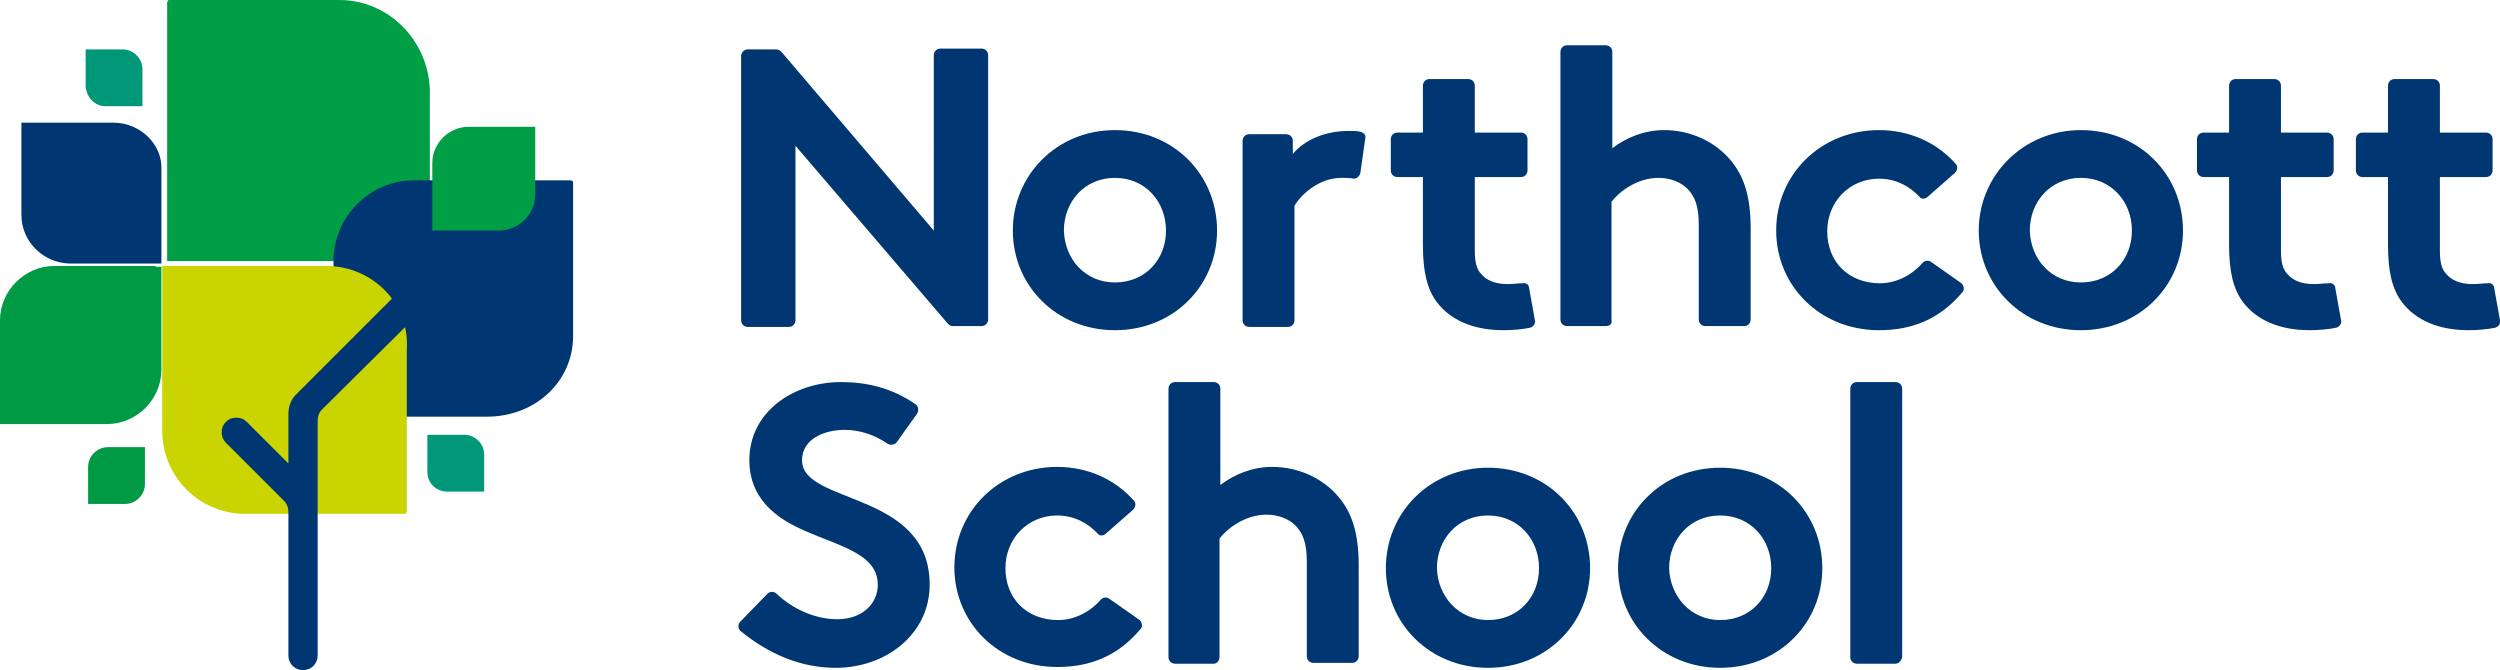 <?xml version="1.0" encoding="utf-8"?>
<!-- Generator: Adobe Illustrator 22.1.0, SVG Export Plug-In . SVG Version: 6.00 Build 0)  -->
<svg version="1.1" id="Layer_1" xmlns="http://www.w3.org/2000/svg" xmlns:xlink="http://www.w3.org/1999/xlink" x="0px" y="0px"
	 viewBox="0 0 303.6 81.4" style="enable-background:new 0 0 303.6 81.4;" xml:space="preserve">
<style type="text/css">
	.st0{fill:#003672;}
	.st1{fill:#009E45;}
	.st2{fill:#009878;}
	.st3{fill:#009944;}
	.st4{fill:#CAD400;}
	.st5{fill:none;stroke:#003672;stroke-width:0.755;stroke-miterlimit:10;}
</style>
<g>
	<path class="st0" d="M93.2,72.1c0.3-0.3,0.8-0.3,1.1,0c1.9,1.8,4.6,3.1,7.4,3.1c2.9,0,4.9-1.8,4.9-4.2c0-4.3-6.2-4.9-10.8-7.5
		c-2.6-1.5-4.8-3.8-4.8-7.6c0-6,5.5-9.5,11.1-9.5c3.2,0,6.2,0.7,9.1,2.7c0.3,0.2,0.4,0.7,0.2,1.1l-2.5,3.5c-0.2,0.3-0.7,0.4-1.1,0.2
		c-1.4-1-3.3-1.7-5.2-1.7c-2.5,0-5.2,1.1-5.2,3.7c0,5.4,15.5,3.7,15.5,15.1c0,6-5.3,10.1-11.4,10.1c-4.3,0-8.2-1.7-11.6-4.5
		c-0.3-0.3-0.3-0.8,0-1.1L93.2,72.1z"/>
	<path class="st0" d="M138.4,75.3c0.3,0.3,0.4,0.8,0.1,1.1c-2.7,3.2-6,4.6-10.1,4.6c-7.2,0-12.5-5.4-12.5-12.1
		c0-6.8,5.4-12.2,12.5-12.2c3.8,0,7.1,1.6,9.3,4.1c0.3,0.3,0.2,0.8-0.1,1.1l-3.3,2.9c-0.3,0.3-0.8,0.3-1,0c-1.2-1.3-2.9-2.2-4.9-2.2
		c-3.6,0-6.3,2.8-6.3,6.4c0,3.7,2.6,6.3,6.4,6.3c2.2,0,4.1-1.2,5.2-2.5c0.3-0.3,0.7-0.3,1-0.1L138.4,75.3z"/>
	<path class="st0" d="M147.4,80.6h-4.7c-0.4,0-0.8-0.3-0.8-0.8V47.2c0-0.4,0.3-0.8,0.8-0.8h4.7c0.4,0,0.8,0.3,0.8,0.8v11.7
		c1.7-1.3,3.9-2.2,6.3-2.2c3.2,0,6.2,1.4,8.1,3.7c1.5,1.8,2.4,4.2,2.4,8.2v11.1c0,0.4-0.3,0.8-0.8,0.8h-4.7c-0.4,0-0.8-0.3-0.8-0.8
		V68.2c0-2.3-0.5-3.5-1.4-4.4c-0.8-0.8-2.1-1.3-3.5-1.3c-2.6,0-4.8,1.7-5.7,2.9v14.4C148.1,80.2,147.8,80.6,147.4,80.6"/>
	<path class="st0" d="M180.7,75.3c3.7,0,6.2-2.8,6.2-6.3c0-3.5-2.5-6.4-6.2-6.4c-3.7,0-6.2,2.9-6.2,6.4
		C174.6,72.4,177.1,75.3,180.7,75.3 M180.7,56.8c7.1,0,12.4,5.4,12.4,12.2c0,6.7-5.3,12.1-12.4,12.1c-7.1,0-12.4-5.4-12.4-12.1
		C168.3,62.2,173.7,56.8,180.7,56.8"/>
	<path class="st0" d="M208.9,75.3c3.7,0,6.2-2.8,6.2-6.3c0-3.5-2.5-6.4-6.2-6.4c-3.7,0-6.2,2.9-6.2,6.4
		C202.8,72.4,205.3,75.3,208.9,75.3 M208.9,56.8c7.1,0,12.4,5.4,12.4,12.2c0,6.7-5.3,12.1-12.4,12.1c-7.1,0-12.4-5.4-12.4-12.1
		C196.5,62.2,201.8,56.8,208.9,56.8"/>
	<path class="st0" d="M230.2,80.6h-4.7c-0.4,0-0.8-0.3-0.8-0.8V47.2c0-0.4,0.3-0.8,0.8-0.8h4.7c0.4,0,0.8,0.3,0.8,0.8v32.6
		C230.9,80.2,230.6,80.6,230.2,80.6"/>
	<path class="st0" d="M90.8,6h3.5c0.2,0,0.4,0.1,0.6,0.3l18.5,21.7V6.7c0-0.4,0.3-0.8,0.8-0.8h5c0.4,0,0.8,0.3,0.8,0.8v32.1
		c0,0.4-0.3,0.8-0.8,0.8h-3.5c-0.2,0-0.4-0.1-0.6-0.3L96.6,17.7v21.2c0,0.4-0.3,0.8-0.8,0.8h-5c-0.4,0-0.8-0.3-0.8-0.8V6.7
		C90.1,6.3,90.4,6,90.8,6"/>
	<path class="st0" d="M135.4,34.3c3.7,0,6.2-2.8,6.2-6.3c0-3.5-2.5-6.4-6.2-6.4c-3.7,0-6.2,2.9-6.2,6.4
		C129.3,31.5,131.8,34.3,135.4,34.3 M135.4,15.8c7.1,0,12.4,5.4,12.4,12.2c0,6.7-5.3,12.1-12.4,12.1c-7.1,0-12.4-5.4-12.4-12.1
		C123,21.3,128.3,15.8,135.4,15.8"/>
	<path class="st0" d="M165.2,21c-0.1,0.4-0.4,0.7-0.8,0.7c-0.4-0.1-1-0.1-1.5-0.1c-2.7,0-4.9,2-5.7,3.4v13.9c0,0.4-0.3,0.8-0.8,0.8
		h-4.7c-0.4,0-0.8-0.3-0.8-0.8V17.1c0-0.4,0.3-0.8,0.8-0.8h4.5c0.4,0,0.8,0.3,0.8,0.8v1.6c1.4-1.7,3.9-2.8,6.8-2.8
		c0.6,0,1,0,1.4,0.1c0.4,0.1,0.7,0.4,0.6,0.8L165.2,21z"/>
	<path class="st0" d="M186.4,38.9c0.1,0.4-0.2,0.8-0.6,0.9c-0.9,0.2-2.3,0.3-3.2,0.3c-3.8,0-6.5-1.3-8.1-3.4c-1.2-1.6-1.7-3.7-1.7-7
		v-8.2h-3.1c-0.4,0-0.8-0.3-0.8-0.8v-3.8c0-0.4,0.3-0.8,0.8-0.8h3.1v-5.7c0-0.4,0.3-0.8,0.8-0.8h4.7c0.4,0,0.8,0.3,0.8,0.8v5.7h5.6
		c0.4,0,0.8,0.3,0.8,0.8v3.8c0,0.4-0.3,0.8-0.8,0.8h-5.6v8.9c0,1.4,0.2,2.3,0.8,2.9c0.6,0.7,1.6,1.2,3.2,1.2c0.6,0,1.3-0.1,1.8-0.1
		c0.4-0.1,0.8,0.2,0.8,0.6L186.4,38.9z"/>
	<path class="st0" d="M195,39.6h-4.7c-0.4,0-0.8-0.3-0.8-0.8V6.3c0-0.4,0.3-0.8,0.8-0.8h4.7c0.4,0,0.8,0.3,0.8,0.8V18
		c1.7-1.3,3.9-2.2,6.3-2.2c3.2,0,6.2,1.4,8.1,3.7c1.5,1.8,2.4,4.2,2.4,8.2v11.1c0,0.4-0.3,0.8-0.8,0.8h-4.7c-0.4,0-0.8-0.3-0.8-0.8
		V27.3c0-2.3-0.5-3.5-1.4-4.4c-0.8-0.8-2.1-1.3-3.5-1.3c-2.6,0-4.8,1.7-5.7,2.9v14.4C195.8,39.3,195.5,39.6,195,39.6"/>
	<path class="st0" d="M238.2,34.4c0.3,0.3,0.4,0.8,0.1,1.1c-2.7,3.2-6,4.6-10.1,4.6c-7.2,0-12.5-5.4-12.5-12.1
		c0-6.8,5.4-12.2,12.5-12.2c3.8,0,7.1,1.6,9.3,4.1c0.3,0.3,0.2,0.8-0.1,1.1l-3.3,2.9c-0.3,0.3-0.8,0.3-1,0c-1.2-1.3-2.9-2.2-4.9-2.2
		c-3.6,0-6.3,2.8-6.3,6.4c0,3.7,2.6,6.3,6.4,6.3c2.2,0,4.1-1.2,5.2-2.5c0.3-0.3,0.7-0.3,1-0.1L238.2,34.4z"/>
	<path class="st0" d="M252.7,34.3c3.7,0,6.2-2.8,6.2-6.3c0-3.5-2.5-6.4-6.2-6.4c-3.7,0-6.2,2.9-6.2,6.4
		C246.6,31.5,249.1,34.3,252.7,34.3 M252.7,15.8c7.1,0,12.4,5.4,12.4,12.2c0,6.7-5.3,12.1-12.4,12.1c-7.1,0-12.4-5.4-12.4-12.1
		C240.3,21.3,245.7,15.8,252.7,15.8"/>
	<path class="st0" d="M284.3,38.9c0.1,0.4-0.2,0.8-0.6,0.9c-0.9,0.2-2.3,0.3-3.2,0.3c-3.8,0-6.5-1.3-8.1-3.4c-1.2-1.6-1.7-3.7-1.7-7
		v-8.2h-3.1c-0.4,0-0.8-0.3-0.8-0.8v-3.8c0-0.4,0.3-0.8,0.8-0.8h3.1v-5.7c0-0.4,0.3-0.8,0.8-0.8h4.7c0.4,0,0.8,0.3,0.8,0.8v5.7h5.6
		c0.4,0,0.8,0.3,0.8,0.8v3.8c0,0.4-0.3,0.8-0.8,0.8H277v8.9c0,1.4,0.2,2.3,0.8,2.9c0.6,0.7,1.6,1.2,3.2,1.2c0.6,0,1.3-0.1,1.8-0.1
		c0.4-0.1,0.8,0.2,0.8,0.6L284.3,38.9z"/>
	<path class="st0" d="M303.6,38.9c0.1,0.4-0.2,0.8-0.6,0.9c-0.9,0.2-2.3,0.3-3.2,0.3c-3.8,0-6.5-1.3-8.1-3.4c-1.2-1.6-1.7-3.7-1.7-7
		v-8.2h-3.1c-0.4,0-0.8-0.3-0.8-0.8v-3.8c0-0.4,0.3-0.8,0.8-0.8h3.1v-5.7c0-0.4,0.3-0.8,0.8-0.8h4.7c0.4,0,0.8,0.3,0.8,0.8v5.7h5.6
		c0.4,0,0.8,0.3,0.8,0.8v3.8c0,0.4-0.3,0.8-0.8,0.8h-5.6v8.9c0,1.4,0.2,2.3,0.8,2.9c0.6,0.7,1.6,1.2,3.2,1.2c0.6,0,1.3-0.1,1.8-0.1
		c0.4-0.1,0.8,0.2,0.8,0.6L303.6,38.9z"/>
	<path class="st1" d="M41.2,0L41.2,0C41.2,0,41.2,0,41.2,0L20.9,0h0c0,0-0.1,0-0.1,0c0,0,0,0,0,0c0,0,0,0,0,0c0,0,0,0,0,0
		c0,0,0,0-0.1,0c0,0,0,0,0,0c0,0,0,0,0,0c0,0,0,0,0,0c0,0-0.1,0-0.1,0h0c0,0,0,0,0,0c0,0,0,0,0,0c0,0,0,0,0,0c0,0-0.1,0-0.1,0
		c0,0,0,0,0,0c0,0,0,0,0,0c0,0,0,0,0,0c0,0-0.1,0-0.1,0.1c0,0,0,0,0,0c0,0,0,0,0,0c0,0,0,0,0,0c0,0,0,0,0,0c0,0,0,0,0,0c0,0,0,0,0,0
		c0,0,0,0,0,0c0,0,0,0,0,0c0,0,0,0.1-0.1,0.1c0,0,0,0,0,0c0,0,0,0,0,0c0,0,0,0,0,0c0,0,0,0.1,0,0.1c0,0,0,0,0,0c0,0,0,0,0,0
		c0,0,0,0,0,0c0,0,0,0.1,0,0.1c0,0,0,0,0,0c0,0,0,0,0,0c0,0,0,0,0,0c0,0,0,0.1,0,0.1c0,0,0,0,0,0c0,0,0,0,0,0c0,0,0,0,0,0
		c0,0,0,0.1,0,0.1v20.2v0v10.9h10.9h0.1h1.8h18.5c0,0,0,0,0,0c0,0,0.1,0,0.1,0c0,0,0,0,0,0c0,0,0,0,0,0c0,0,0,0,0,0c0,0,0,0,0,0
		c0,0,0,0,0,0c0,0,0.1,0,0.1,0l0,0c0,0,0,0,0,0c0,0,0.1,0,0.1,0c0,0,0,0,0,0c0,0,0,0,0,0c0,0,0.1,0,0.1,0c0,0,0,0,0,0c0,0,0,0,0,0
		c0,0,0,0,0,0c0,0,0.1,0,0.1-0.1c0,0,0,0,0,0c0,0,0,0,0,0c0,0,0,0,0,0c0,0,0,0,0,0c0,0,0,0,0,0c0,0,0,0,0,0c0,0,0,0,0,0c0,0,0,0,0,0
		c0,0,0-0.1,0.1-0.1c0,0,0,0,0,0c0,0,0,0,0,0c0,0,0,0,0,0c0,0,0-0.1,0-0.1c0,0,0,0,0,0c0,0,0,0,0,0c0,0,0,0,0,0l0,0c0,0,0-0.1,0-0.1
		c0,0,0,0,0,0c0,0,0,0,0,0c0,0,0,0,0,0c0,0,0,0,0-0.1c0,0,0,0,0,0c0,0,0,0,0,0c0,0,0,0,0,0c0,0,0-0.1,0-0.1V10.9
		C52,4.9,47.2,0,41.2,0"/>
	<path class="st0" d="M69.6,40.8C69.6,40.8,69.6,40.8,69.6,40.8C69.6,40.8,69.6,40.8,69.6,40.8l0-18.3l0,0c0,0,0-0.1,0-0.1
		c0,0,0,0,0,0c0,0,0,0,0,0c0,0,0,0,0,0c0,0,0,0,0-0.1c0,0,0,0,0,0c0,0,0,0,0,0c0,0,0,0,0,0c0,0,0-0.1,0-0.1v0c0,0,0,0,0,0
		c0,0,0,0,0,0c0,0,0,0,0,0c0,0,0,0,0-0.1c0,0,0,0,0,0c0,0,0,0,0,0c0,0,0,0,0,0c0,0,0-0.1-0.1-0.1c0,0,0,0,0,0c0,0,0,0,0,0
		c0,0,0,0,0,0c0,0,0,0,0,0c0,0,0,0,0,0c0,0,0,0,0,0c0,0,0,0,0,0c0,0,0,0,0,0c0,0-0.1,0-0.1-0.1c0,0,0,0,0,0c0,0,0,0,0,0c0,0,0,0,0,0
		c0,0,0,0-0.1,0c0,0,0,0,0,0c0,0,0,0,0,0l0,0h0c0,0-0.1,0-0.1,0c0,0,0,0,0,0c0,0,0,0,0,0c0,0,0,0,0,0c0,0,0,0-0.1,0c0,0,0,0,0,0
		c0,0,0,0,0,0h0c0,0-0.1,0-0.1,0H50.3c-5.4,0-9.8,4.4-9.8,9.8v0.1v18.2c0,0,0,0,0,0c0,0,0,0.1,0,0.1c0,0,0,0,0,0c0,0,0,0,0,0
		c0,0,0,0,0,0c0,0,0,0,0,0c0,0,0,0,0,0c0,0,0,0.1,0,0.1c0,0,0,0,0,0c0,0,0,0,0,0c0,0,0,0.1,0,0.1c0,0,0,0,0,0c0,0,0,0,0,0
		c0,0,0,0,0,0.1c0,0,0,0,0,0c0,0,0,0,0,0c0,0,0,0,0,0c0,0,0,0.1,0.1,0.1c0,0,0,0,0,0c0,0,0,0,0,0c0,0,0,0,0,0c0,0,0,0,0,0
		c0,0,0,0,0,0c0,0,0,0,0,0c0,0,0,0,0,0c0,0,0,0,0,0c0,0,0.1,0,0.1,0.1c0,0,0,0,0,0c0,0,0,0,0,0c0,0,0,0,0,0c0,0,0,0,0.1,0
		c0,0,0,0,0,0c0,0,0,0,0,0l0,0h0c0,0,0.1,0,0.1,0c0,0,0,0,0,0c0,0,0,0,0,0c0,0,0,0,0,0c0,0,0,0,0.1,0c0,0,0,0,0,0c0,0,0,0,0,0h0
		c0,0,0.1,0,0.1,0h18.2C65.2,50.5,69.6,46.2,69.6,40.8"/>
	<path class="st0" d="M13.8,14.9L13.8,14.9H2.9c0,0,0,0,0,0c0,0,0,0-0.1,0c0,0,0,0,0,0c0,0,0,0,0,0c0,0,0,0,0,0c0,0,0,0,0,0
		c0,0,0,0,0,0c0,0,0,0-0.1,0l0,0c0,0,0,0,0,0c0,0,0,0-0.1,0c0,0,0,0,0,0c0,0,0,0,0,0c0,0,0,0,0,0c0,0,0,0,0,0c0,0,0,0,0,0
		c0,0,0,0,0,0c0,0,0,0,0,0c0,0,0,0,0,0c0,0,0,0,0,0c0,0,0,0,0,0s0,0,0,0c0,0,0,0,0,0c0,0,0,0,0,0c0,0,0,0,0,0c0,0,0,0,0,0
		c0,0,0,0,0,0.1l0,0c0,0,0,0,0,0c0,0,0,0,0,0c0,0,0,0,0,0c0,0,0,0,0,0c0,0,0,0,0,0v0l0,0c0,0,0,0,0,0.1c0,0,0,0,0,0c0,0,0,0,0,0
		c0,0,0,0,0,0c0,0,0,0,0,0c0,0,0,0,0,0c0,0,0,0,0,0v0c0,0,0,0,0,0.1v10.9c0,3.2,2.6,5.8,5.8,5.9l0,0c0,0,0,0,0,0h9.2H19h0.6v-0.6
		v-1.3v-9.6C19.7,17.5,17,14.9,13.8,14.9"/>
	<path class="st1" d="M60.7,28L60.7,28C60.7,28,60.7,28,60.7,28l-8.2,0c0,0,0,0,0,0h0c0,0,0,0,0,0c0,0,0,0,0,0c0,0,0,0,0,0
		c0,0,0,0,0,0c0,0,0,0,0,0c0,0,0,0,0,0c0,0,0,0,0,0c0,0,0,0,0,0c0,0,0,0,0,0c0,0,0,0,0,0c0,0,0,0,0,0c0,0,0,0,0,0c0,0,0,0,0,0
		c0,0,0,0,0,0c0,0,0,0,0,0c0,0,0,0,0,0c0,0,0,0,0,0c0,0,0,0,0,0c0,0,0,0,0,0c0,0,0,0,0,0c0,0,0,0,0,0c0,0,0,0,0,0c0,0,0,0,0,0
		c0,0,0,0,0,0c0,0,0,0,0,0c0,0,0,0,0,0c0,0,0,0,0,0c0,0,0,0,0,0c0,0,0,0,0,0c0,0,0,0,0,0h0v0c0,0,0,0,0,0c0,0,0,0,0,0c0,0,0,0,0,0
		c0,0,0,0,0,0c0,0,0,0,0,0c0,0,0,0,0,0c0,0,0,0,0,0v0c0,0,0,0,0,0v-8.2c0-2.4,2-4.4,4.4-4.4h0h8.1c0,0,0,0,0,0c0,0,0,0,0,0
		c0,0,0,0,0,0c0,0,0,0,0,0c0,0,0,0,0,0c0,0,0,0,0,0c0,0,0,0,0,0c0,0,0,0,0,0c0,0,0,0,0,0c0,0,0,0,0,0c0,0,0,0,0,0c0,0,0,0,0,0
		c0,0,0,0,0,0c0,0,0,0,0,0c0,0,0,0,0,0c0,0,0,0,0,0c0,0,0,0,0,0c0,0,0,0,0,0c0,0,0,0,0,0c0,0,0,0,0,0c0,0,0,0,0,0c0,0,0,0,0,0
		c0,0,0,0,0,0c0,0,0,0,0,0c0,0,0,0,0,0c0,0,0,0,0,0c0,0,0,0,0,0c0,0,0,0,0,0c0,0,0,0,0,0c0,0,0,0,0,0c0,0,0,0,0,0c0,0,0,0,0,0
		c0,0,0,0,0,0v0c0,0,0,0,0,0c0,0,0,0,0,0c0,0,0,0,0,0c0,0,0,0,0,0c0,0,0,0,0,0c0,0,0,0,0,0c0,0,0,0,0,0v0c0,0,0,0,0,0v8.2
		C65,26,63.1,27.9,60.7,28"/>
	<path class="st2" d="M51.9,57.3L51.9,57.3C51.9,57.3,51.9,57.3,51.9,57.3v-4.5v0c0,0,0,0,0,0v0c0,0,0,0,0,0c0,0,0,0,0,0
		c0,0,0,0,0,0c0,0,0,0,0,0c0,0,0,0,0,0c0,0,0,0,0,0c0,0,0,0,0,0v0c0,0,0,0,0,0c0,0,0,0,0,0c0,0,0,0,0,0c0,0,0,0,0,0c0,0,0,0,0,0v0
		c0,0,0,0,0,0c0,0,0,0,0,0c0,0,0,0,0,0c0,0,0,0,0,0c0,0,0,0,0,0c0,0,0,0,0,0c0,0,0,0,0,0c0,0,0,0,0,0s0,0,0,0c0,0,0,0,0,0l0,0
		c0,0,0,0,0,0c0,0,0,0,0,0c0,0,0,0,0,0c0,0,0,0,0,0c0,0,0,0,0,0h0c0,0,0,0,0,0l0,0c0,0,0,0,0,0c0,0,0,0,0,0c0,0,0,0,0,0c0,0,0,0,0,0
		c0,0,0,0,0,0h0c0,0,0,0,0,0h4.5c1.3,0,2.4,1.1,2.4,2.4v0v4.5c0,0,0,0,0,0c0,0,0,0,0,0c0,0,0,0,0,0s0,0,0,0c0,0,0,0,0,0c0,0,0,0,0,0
		c0,0,0,0,0,0c0,0,0,0,0,0v0c0,0,0,0,0,0c0,0,0,0,0,0c0,0,0,0,0,0c0,0,0,0,0,0c0,0,0,0,0,0c0,0,0,0,0,0c0,0,0,0,0,0l0,0c0,0,0,0,0,0
		c0,0,0,0,0,0s0,0,0,0c0,0,0,0,0,0c0,0,0,0,0,0c0,0,0,0,0,0s0,0,0,0c0,0,0,0,0,0c0,0,0,0,0,0c0,0,0,0,0,0v0c0,0,0,0,0,0c0,0,0,0,0,0
		c0,0,0,0,0,0c0,0,0,0,0,0c0,0,0,0,0,0c0,0,0,0,0,0l0,0c0,0,0,0,0,0c0,0,0,0,0,0c0,0,0,0,0,0c0,0,0,0,0,0c0,0,0,0,0,0h0c0,0,0,0,0,0
		h-4.5C53,59.7,51.9,58.7,51.9,57.3"/>
	<path class="st2" d="M10.4,10.5L10.4,10.5C10.4,10.5,10.4,10.5,10.4,10.5V6v0c0,0,0,0,0,0c0,0,0,0,0,0c0,0,0,0,0,0c0,0,0,0,0,0
		c0,0,0,0,0,0c0,0,0,0,0,0c0,0,0,0,0,0c0,0,0,0,0,0c0,0,0,0,0,0c0,0,0,0,0,0c0,0,0,0,0,0c0,0,0,0,0,0c0,0,0,0,0,0c0,0,0,0,0,0l0,0
		c0,0,0,0,0,0c0,0,0,0,0,0c0,0,0,0,0,0c0,0,0,0,0,0c0,0,0,0,0,0s0,0,0,0c0,0,0,0,0,0c0,0,0,0,0,0s0,0,0,0c0,0,0,0,0,0l0,0
		c0,0,0,0,0,0c0,0,0,0,0,0c0,0,0,0,0,0c0,0,0,0,0,0c0,0,0,0,0,0h0c0,0,0,0,0,0l0,0c0,0,0,0,0,0c0,0,0,0,0,0c0,0,0,0,0,0c0,0,0,0,0,0
		c0,0,0,0,0,0h0c0,0,0,0,0,0h4.5c1.3,0,2.4,1.1,2.4,2.4v0v4.5c0,0,0,0,0,0c0,0,0,0,0,0c0,0,0,0,0,0c0,0,0,0,0,0c0,0,0,0,0,0
		c0,0,0,0,0,0c0,0,0,0,0,0c0,0,0,0,0,0v0c0,0,0,0,0,0c0,0,0,0,0,0c0,0,0,0,0,0c0,0,0,0,0,0c0,0,0,0,0,0c0,0,0,0,0,0c0,0,0,0,0,0
		c0,0,0,0,0,0c0,0,0,0,0,0c0,0,0,0,0,0c0,0,0,0,0,0c0,0,0,0,0,0c0,0,0,0,0,0c0,0,0,0,0,0c0,0,0,0,0,0c0,0,0,0,0,0c0,0,0,0,0,0
		c0,0,0,0,0,0v0c0,0,0,0,0,0c0,0,0,0,0,0c0,0,0,0,0,0c0,0,0,0,0,0c0,0,0,0,0,0c0,0,0,0,0,0c0,0,0,0,0,0c0,0,0,0,0,0c0,0,0,0,0,0
		c0,0,0,0,0,0c0,0,0,0,0,0c0,0,0,0,0,0h0c0,0,0,0,0,0h-4.5C11.5,12.9,10.5,11.8,10.4,10.5"/>
	<path class="st3" d="M15.2,61.2L15.2,61.2C15.2,61.2,15.2,61.2,15.2,61.2h-4.5h0c0,0,0,0,0,0h0c0,0,0,0,0,0c0,0,0,0,0,0
		c0,0,0,0,0,0c0,0,0,0,0,0c0,0,0,0,0,0c0,0,0,0,0,0c0,0,0,0,0,0h0c0,0,0,0,0,0c0,0,0,0,0,0c0,0,0,0,0,0c0,0,0,0,0,0c0,0,0,0,0,0l0,0
		c0,0,0,0,0,0c0,0,0,0,0,0c0,0,0,0,0,0c0,0,0,0,0,0c0,0,0,0,0,0c0,0,0,0,0,0c0,0,0,0,0,0c0,0,0,0,0,0c0,0,0,0,0,0c0,0,0,0,0,0
		c0,0,0,0,0,0c0,0,0,0,0,0c0,0,0,0,0,0c0,0,0,0,0,0c0,0,0,0,0,0c0,0,0,0,0,0v0c0,0,0,0,0,0c0,0,0,0,0,0c0,0,0,0,0,0c0,0,0,0,0,0
		c0,0,0,0,0,0c0,0,0,0,0,0c0,0,0,0,0,0c0,0,0,0,0,0v-4.5c0-1.3,1.1-2.4,2.4-2.4h0h4.5c0,0,0,0,0,0c0,0,0,0,0,0c0,0,0,0,0,0l0,0
		c0,0,0,0,0,0c0,0,0,0,0,0c0,0,0,0,0,0c0,0,0,0,0,0h0l0,0c0,0,0,0,0,0c0,0,0,0,0,0c0,0,0,0,0,0c0,0,0,0,0,0c0,0,0,0,0,0c0,0,0,0,0,0
		l0,0c0,0,0,0,0,0c0,0,0,0,0,0c0,0,0,0,0,0c0,0,0,0,0,0c0,0,0,0,0,0c0,0,0,0,0,0s0,0,0,0c0,0,0,0,0,0c0,0,0,0,0,0c0,0,0,0,0,0h0
		c0,0,0,0,0,0c0,0,0,0,0,0c0,0,0,0,0,0c0,0,0,0,0,0c0,0,0,0,0,0c0,0,0,0,0,0c0,0,0,0,0,0c0,0,0,0,0,0c0,0,0,0,0,0c0,0,0,0,0,0
		c0,0,0,0,0,0c0,0,0,0,0,0v0c0,0,0,0,0,0v4.5C17.6,60.1,16.5,61.2,15.2,61.2"/>
	<path class="st4" d="M39.8,32.3L39.8,32.3C39.7,32.3,39.7,32.3,39.8,32.3l-17.8,0h-1.2h-1.1v1.1v0.8v18.1c0,5.6,4.5,10.1,10.1,10.1
		h0.1h18.9h0c0,0,0,0,0,0c0,0,0.1,0,0.1,0c0,0,0,0,0,0c0,0,0,0,0,0c0,0,0,0,0,0c0,0,0,0,0,0c0,0,0,0,0,0c0,0,0.1,0,0.1,0l0,0
		c0,0,0,0,0,0c0,0,0.1,0,0.1,0v0c0,0,0,0,0,0c0,0,0,0,0,0c0,0,0,0,0.1,0c0,0,0,0,0,0c0,0,0,0,0,0c0,0,0,0,0,0c0,0,0.1,0,0.1-0.1
		c0,0,0,0,0,0c0,0,0,0,0,0c0,0,0,0,0,0c0,0,0,0,0,0c0,0,0,0,0,0c0,0,0,0,0,0c0,0,0,0,0,0c0,0,0,0,0,0c0,0,0-0.1,0.1-0.1c0,0,0,0,0,0
		c0,0,0,0,0,0c0,0,0,0,0,0c0,0,0,0,0-0.1c0,0,0,0,0,0c0,0,0,0,0,0l0,0v0c0,0,0-0.1,0-0.1c0,0,0,0,0,0c0,0,0,0,0,0c0,0,0,0,0,0
		c0,0,0,0,0-0.1c0,0,0,0,0,0c0,0,0,0,0,0c0,0,0,0,0,0c0,0,0-0.1,0-0.1V42.5C49.8,36.9,45.3,32.4,39.8,32.3"/>
	<path class="st3" d="M18.9,32.3h-1.6H6.6c0,0,0,0,0,0h0c-3.6,0-6.6,3-6.6,6.6v12.3c0,0,0,0,0,0.1v0c0,0,0,0,0,0c0,0,0,0,0,0
		c0,0,0,0,0,0c0,0,0,0,0,0c0,0,0,0,0,0c0,0,0,0,0,0c0,0,0,0,0,0.1v0c0,0,0,0,0,0c0,0,0,0,0,0c0,0,0,0,0,0c0,0,0,0,0,0c0,0,0,0,0,0
		c0,0,0,0,0,0c0,0,0,0,0,0.1c0,0,0,0,0,0c0,0,0,0,0,0c0,0,0,0,0,0c0,0,0,0,0,0c0,0,0,0,0,0s0,0,0,0c0,0,0,0,0,0c0,0,0,0,0,0
		c0,0,0,0,0.1,0c0,0,0,0,0,0c0,0,0,0,0,0c0,0,0,0,0,0c0,0,0,0,0,0c0,0,0,0,0,0c0,0,0,0,0,0c0,0,0,0,0.1,0c0,0,0,0,0,0h0
		c0,0,0,0,0.1,0c0,0,0,0,0,0c0,0,0,0,0,0c0,0,0,0,0,0c0,0,0,0,0,0c0,0,0,0,0,0c0,0,0,0,0.1,0h0H13h0c3.6,0,6.6-3,6.6-6.6V34.3v-1.2
		v-0.7H18.9z"/>
	<path class="st0" d="M38.2,79.6c0,0.8-0.6,1.4-1.4,1.4c-0.8,0-1.4-0.6-1.4-1.4v0V62.2c0-0.6-0.2-1.2-0.6-1.6l-7.1-7.1
		c-0.3-0.3-0.4-0.6-0.4-1c0-0.4,0.1-0.7,0.4-1s0.6-0.4,1-0.4c0.4,0,0.7,0.1,1,0.4l5.7,5.7v-6.9c0-0.9,0.3-1.7,1-2.3l12.2-12.2
		c0.3-0.3,0.6-0.4,1-0.4c0.4,0,0.7,0.2,1,0.4c0.6,0.6,0.6,1.5,0,2L38.8,49.5c-0.4,0.4-0.6,1-0.6,1.6v10c0,0,0,0,0,0V79.6L38.2,79.6z
		"/>
	<path class="st5" d="M38.2,79.6c0,0.8-0.6,1.4-1.4,1.4c-0.8,0-1.4-0.6-1.4-1.4v0V62.2c0-0.6-0.2-1.2-0.6-1.6l-7.1-7.1
		c-0.3-0.3-0.4-0.6-0.4-1c0-0.4,0.1-0.7,0.4-1s0.6-0.4,1-0.4c0.4,0,0.7,0.1,1,0.4l5.7,5.7v-6.9c0-0.9,0.3-1.7,1-2.3l12.2-12.2
		c0.3-0.3,0.6-0.4,1-0.4c0.4,0,0.7,0.2,1,0.4c0.6,0.6,0.6,1.5,0,2L38.8,49.5c-0.4,0.4-0.6,1-0.6,1.6v10c0,0,0,0,0,0V79.6L38.2,79.6z
		"/>
</g>
</svg>
